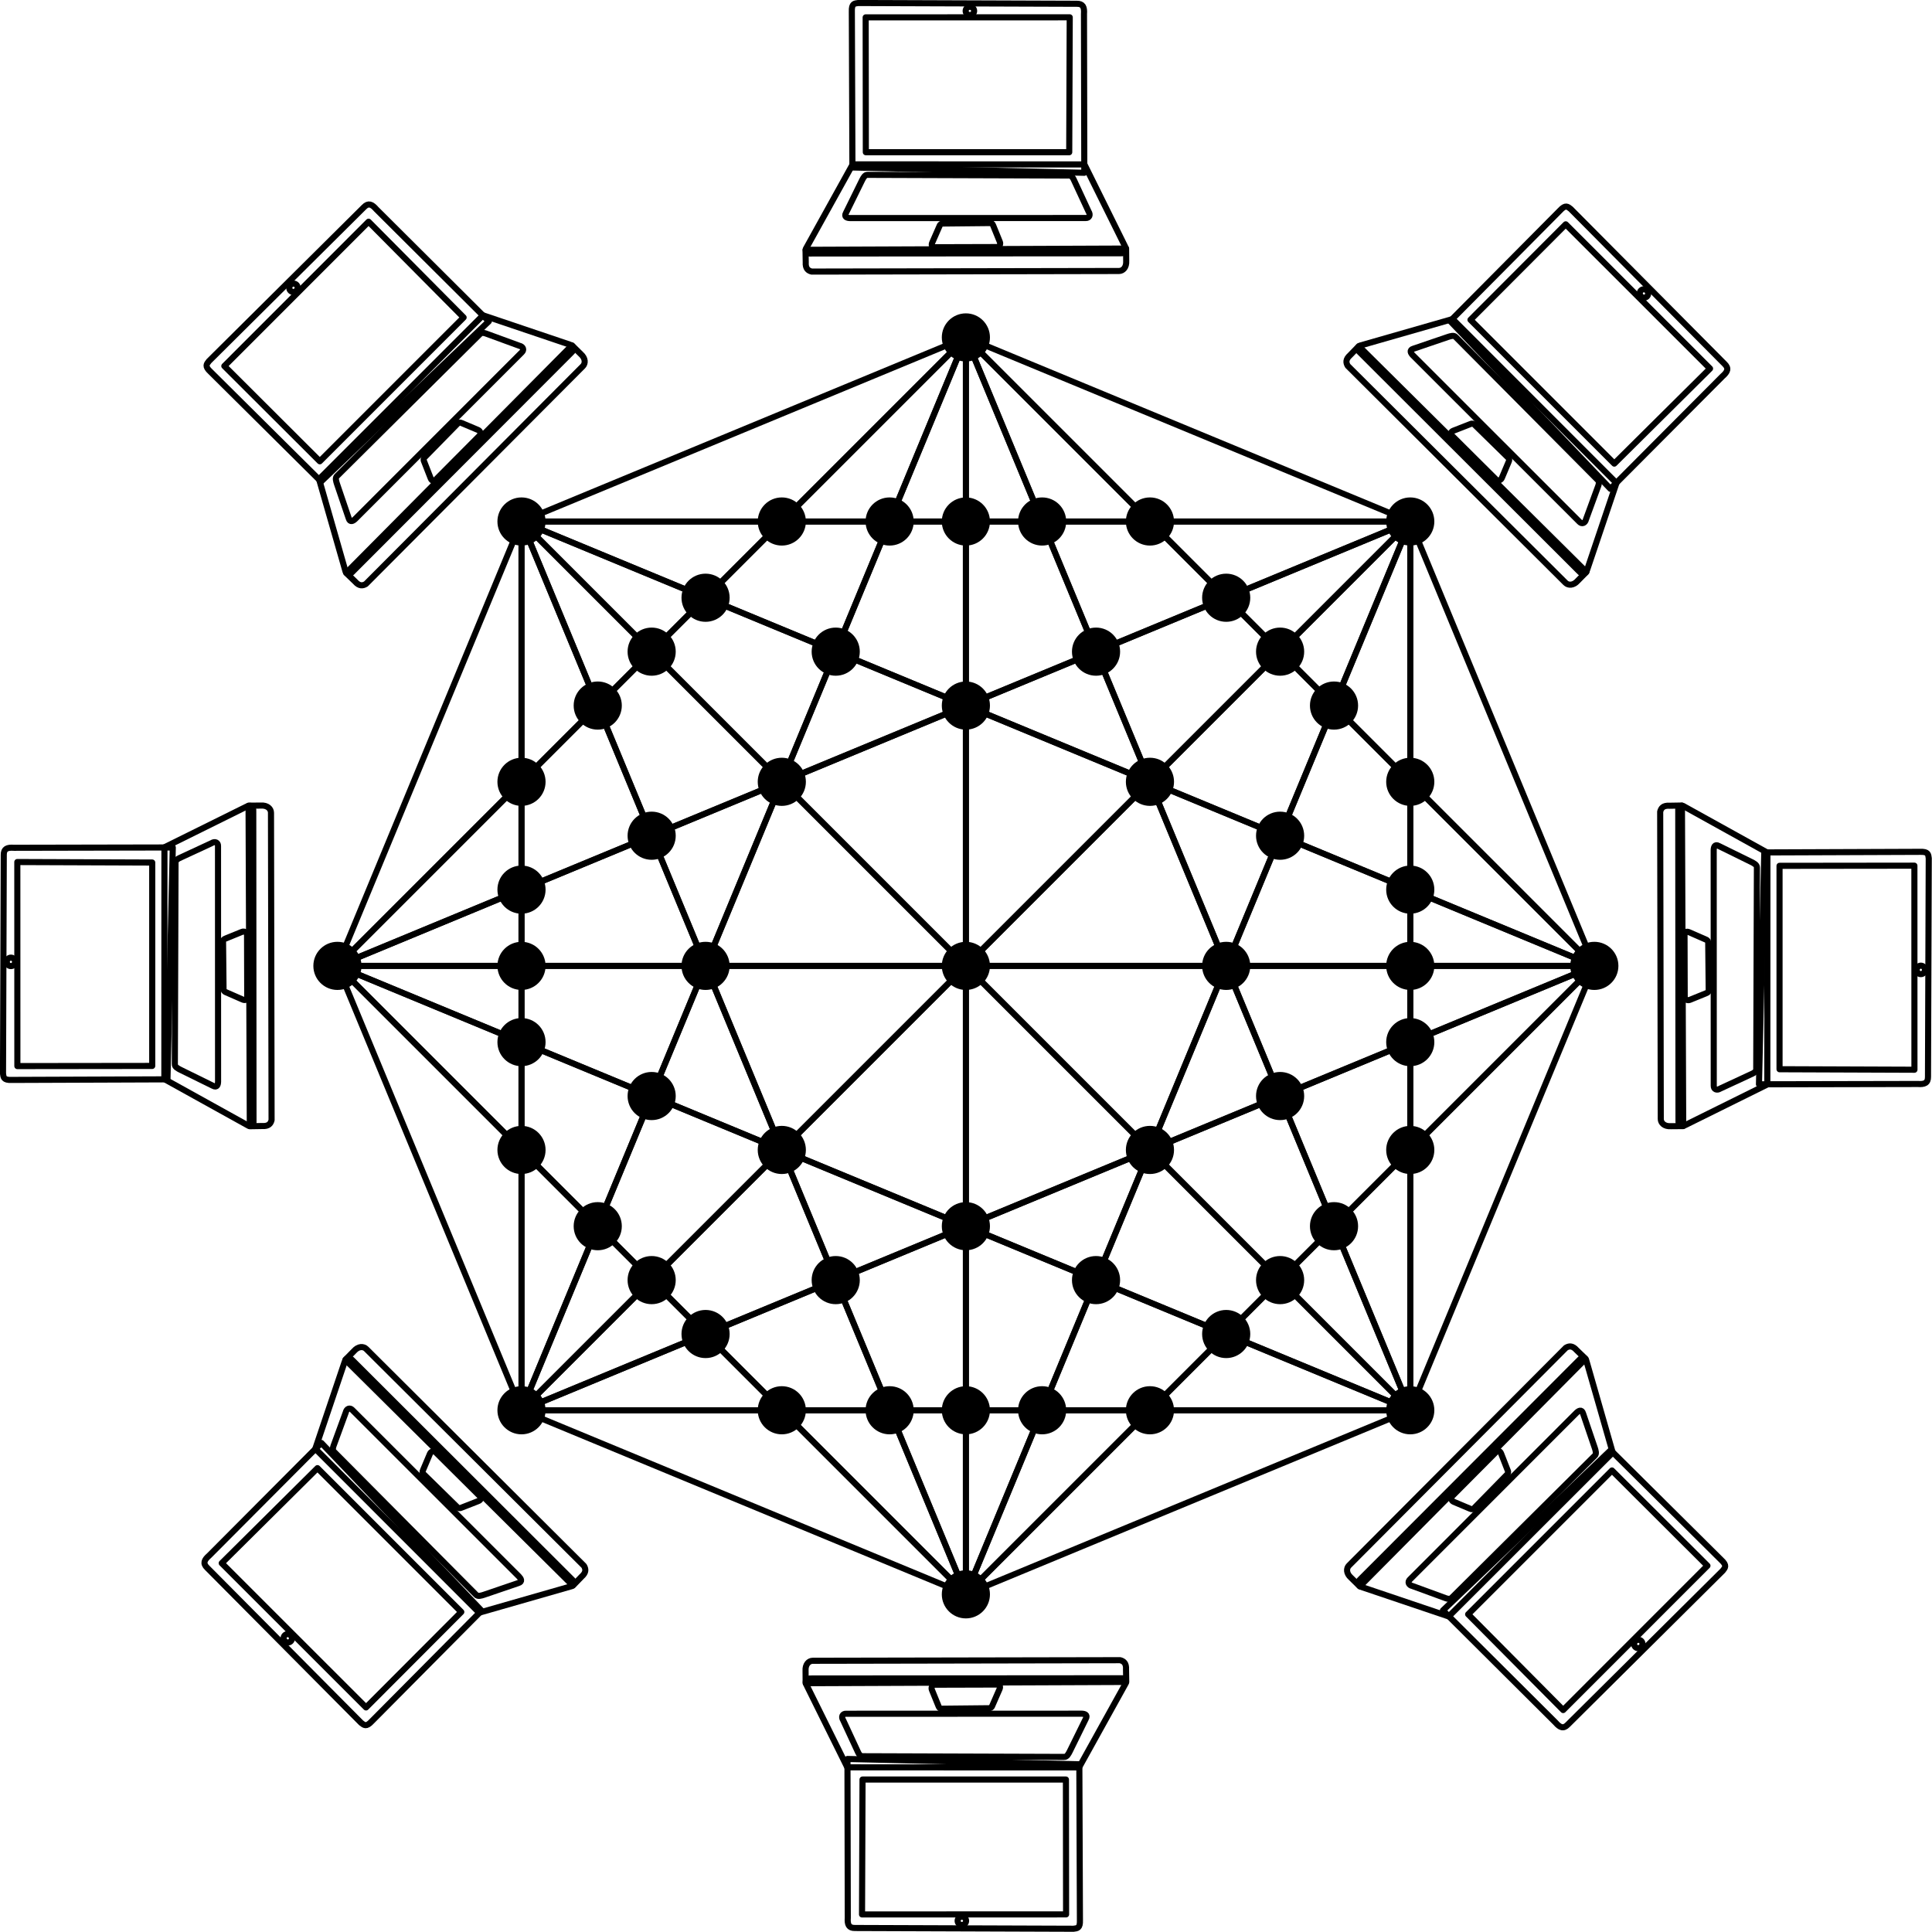 <?xml version="1.0" encoding="UTF-8"?>
<!DOCTYPE svg PUBLIC '-//W3C//DTD SVG 1.0//EN'
          'http://www.w3.org/TR/2001/REC-SVG-20010904/DTD/svg10.dtd'>
<svg height="1605.1" preserveAspectRatio="xMidYMid meet" version="1.0" viewBox="26.5 26.5 1605.2 1605.1" width="1605.2" xmlns="http://www.w3.org/2000/svg" xmlns:xlink="http://www.w3.org/1999/xlink" zoomAndPan="magnify"
><g
  ><g fill="none" stroke="#000" stroke-linecap="round" stroke-linejoin="round" stroke-width="5.071"
    ><g
      ><path d="M739.604,29c-3.073,0.445-5.633,0.233-5.354,7.199l0.483,129.44l192.653,4.423l-0.264-131.966 c0.405-5.65-0.811-8.507-5.899-8.462L739.604,29L739.604,29z"
        /><path d="M695.775,234.064l0.174,10.331c-0.36,5.398,2.143,7.05,4.96,7.742l255.311-0.488c3.276-0.006,6.335-2.978,5.978-8.4 l-0.087-10.227L695.775,234.064L695.775,234.064z"
        /><path d="M734.938,163.058l-38.76,69.904c-0.595,2.08,0.07,4.189,2.988,4.153l258.067-0.198c4.396,0.287,5.993-2.115,3.955-5.816 l-33.664-67.979L734.938,163.058L734.938,163.058z"
        /><path d="M747.374,171.767c-2.337-0.168-3.671,2.64-4.676,4.573l-13.338,27.13c-1.889,3.45,1.11,4.163,3.505,4.211l195.784-0.047 c2.848,0.066,4.109-2.524,2.315-5.321l-12.501-26.941c-0.776-1.556-1.84-3.059-3.692-3.041L747.374,171.767L747.374,171.767z"
        /><path d="M807.349,213.686l-6.313,14.414c-0.972,2.103-0.046,3.928,1.945,3.815l51.995-0.149c1.624,0.198,3.102-2.244,2.275-4.217 l-5.544-13.635c-0.552-1.604-1.503-2.139-2.544-2.101l-38.735,0.396C808.457,212.112,807.989,212.828,807.349,213.686 L807.349,213.686z"
        /><path d="M745.742,40.93l0.132,112.045h168.99l0.42-112.083L745.742,40.93L745.742,40.93z"
        /><path d="M835.85,35.578c0,1.898-1.574,3.436-3.515,3.436s-3.515-1.539-3.515-3.436s1.574-3.436,3.515-3.436S835.85,33.681,835.85,35.578z"
      /></g
      ><g
      ><path d="M200.102,326.527c-1.859,2.488-3.819,4.148,1.305,8.876l91.869,91.186l139.353-133.099l-93.501-93.128 c-3.709-4.281-6.589-5.442-10.155-1.812L200.102,326.527L200.102,326.527z"
        /><path d="M314.113,502.521l7.428,7.183c3.562,4.072,6.5,3.47,8.981,1.968l180.187-180.877c2.312-2.321,2.374-6.585-1.713-10.167 l-7.293-7.17L314.113,502.521L314.113,502.521z"
        /><path d="M291.596,424.62l22.022,76.837c1.051,1.892,3.012,2.912,5.05,0.823l182.341-182.621c3.311-2.906,2.742-5.733-1.316-6.909 l-71.873-24.264L291.596,424.62L291.596,424.62z"
        /><path d="M306.548,421.984c-1.771,1.534-0.729,4.462-0.073,6.54l9.752,28.615c1.104,3.775,3.729,2.159,5.456,0.499l138.407-138.474 c2.061-1.967,1.121-4.691-2.125-5.4l-27.89-10.211c-1.649-0.551-3.464-0.862-4.761,0.46L306.548,421.984L306.548,421.984z"
        /><path d="M378.598,409.216l5.728,14.657c0.799,2.175,2.745,2.81,4.073,1.322l36.661-36.871c1.288-1.008,0.607-3.78-1.374-4.591 l-13.562-5.721c-1.525-0.744-2.575-0.45-3.284,0.313l-27.11,27.67C378.268,407.32,378.444,408.157,378.598,409.216 L378.598,409.216z"
        /><path d="M212.878,330.623l79.321,79.134l119.494-119.494l-78.957-79.552L212.878,330.623L212.878,330.623z"
        /><path d="M272.81,263.122c1.342,1.342,1.317,3.543-0.056,4.915c-1.373,1.373-3.573,1.398-4.915,0.056 c-1.342-1.342-1.317-3.543,0.056-4.915C269.267,261.805,271.468,261.781,272.81,263.122z"
      /></g
      ><g
      ><path d="M29,918.396c0.445,3.073,0.233,5.633,7.199,5.354l129.44-0.483l4.423-192.653l-131.966,0.264 c-5.65-0.405-8.507,0.811-8.462,5.899L29,918.396L29,918.396z"
        /><path d="M234.064,962.225l10.331-0.174c5.398,0.36,7.05-2.143,7.742-4.96l-0.488-255.311c-0.006-3.276-2.978-6.335-8.4-5.978 l-10.227,0.087L234.064,962.225L234.064,962.225z"
        /><path d="M163.058,923.062l69.904,38.76c2.08,0.595,4.189-0.07,4.153-2.988l-0.198-258.067c0.287-4.396-2.115-5.993-5.816-3.955 l-67.979,33.664L163.058,923.062L163.058,923.062z"
        /><path d="M171.767,910.626c-0.168,2.337,2.64,3.671,4.573,4.676l27.13,13.338c3.45,1.889,4.163-1.11,4.211-3.505l-0.047-195.784 c0.066-2.848-2.524-4.109-5.321-2.315l-26.941,12.501c-1.556,0.776-3.059,1.84-3.041,3.692L171.767,910.626L171.767,910.626z"
        /><path d="M213.686,850.651l14.414,6.313c2.103,0.972,3.928,0.046,3.815-1.945l-0.149-51.995c0.198-1.624-2.244-3.102-4.217-2.275 l-13.635,5.544c-1.604,0.552-2.139,1.503-2.101,2.544l0.396,38.735C212.112,849.543,212.828,850.011,213.686,850.651 L213.686,850.651z"
        /><path d="M40.93,912.258l112.045-0.132v-168.99l-112.083-0.42L40.93,912.258L40.93,912.258z"
        /><path d="M35.578,822.15c1.898,0,3.436,1.574,3.436,3.515s-1.539,3.515-3.436,3.515s-3.436-1.574-3.436-3.515S33.681,822.15,35.578,822.15 z"
      /></g
      ><g
      ><path d="M326.527,1457.898c2.488,1.859,4.148,3.819,8.876-1.305l91.186-91.869l-133.099-139.353l-93.128,93.501 c-4.281,3.709-5.442,6.589-1.812,10.155L326.527,1457.898L326.527,1457.898z"
        /><path d="M502.521,1343.887l7.183-7.428c4.072-3.562,3.47-6.5,1.968-8.981l-180.877-180.187c-2.321-2.313-6.585-2.374-10.167,1.713 l-7.17,7.293L502.521,1343.887L502.521,1343.887z"
        /><path d="M424.62,1366.404l76.837-22.022c1.892-1.051,2.912-3.012,0.823-5.05l-182.621-182.341c-2.906-3.312-5.733-2.742-6.909,1.316 l-24.264,71.873L424.62,1366.404L424.62,1366.404z"
        /><path d="M421.984,1351.452c1.534,1.771,4.462,0.729,6.54,0.073l28.615-9.752c3.775-1.104,2.159-3.729,0.499-5.456l-138.474-138.407 c-1.967-2.061-4.691-1.121-5.4,2.125l-10.211,27.89c-0.551,1.649-0.862,3.464,0.46,4.761L421.984,1351.452L421.984,1351.452z"
        /><path d="M409.216,1279.402l14.657-5.728c2.175-0.799,2.81-2.745,1.322-4.073l-36.871-36.661c-1.008-1.288-3.78-0.607-4.591,1.374 l-5.721,13.562c-0.744,1.525-0.45,2.575,0.313,3.284l27.67,27.11C407.32,1279.732,408.157,1279.556,409.216,1279.402 L409.216,1279.402z"
        /><path d="M330.623,1445.122l79.134-79.321l-119.494-119.494l-79.552,78.957L330.623,1445.122L330.623,1445.122z"
        /><path d="M263.122,1385.19c1.342-1.342,3.543-1.317,4.915,0.056c1.373,1.373,1.398,3.573,0.056,4.915 c-1.342,1.342-3.543,1.317-4.915-0.056S261.781,1386.532,263.122,1385.19z"
      /></g
      ><g
      ><path d="M918.396,1629c3.073-0.445,5.633-0.233,5.354-7.199l-0.483-129.44l-192.653-4.423l0.264,131.966 c-0.405,5.65,0.811,8.507,5.899,8.462L918.396,1629L918.396,1629z"
        /><path d="M962.225,1423.936l-0.174-10.331c0.36-5.398-2.143-7.05-4.96-7.742l-255.311,0.488c-3.276,0.006-6.335,2.978-5.978,8.401 l0.087,10.227L962.225,1423.936L962.225,1423.936z"
        /><path d="M923.062,1494.942l38.76-69.904c0.595-2.08-0.07-4.189-2.988-4.153l-258.067,0.198c-4.396-0.287-5.993,2.115-3.955,5.816 l33.664,67.979L923.062,1494.942L923.062,1494.942z"
        /><path d="M910.626,1486.233c2.337,0.168,3.671-2.64,4.676-4.573l13.338-27.13c1.889-3.45-1.11-4.163-3.505-4.211l-195.784,0.047 c-2.848-0.066-4.109,2.524-2.315,5.321l12.501,26.941c0.776,1.556,1.84,3.059,3.692,3.041L910.626,1486.233L910.626,1486.233z"
        /><path d="M850.651,1444.314l6.313-14.415c0.972-2.103,0.046-3.928-1.945-3.815l-51.995,0.149c-1.624-0.198-3.102,2.244-2.275,4.217 l5.544,13.635c0.552,1.604,1.503,2.139,2.544,2.101l38.735-0.396C849.543,1445.888,850.011,1445.172,850.651,1444.314 L850.651,1444.314z"
        /><path d="M912.258,1617.07l-0.132-112.045h-168.99l-0.42,112.083L912.258,1617.07L912.258,1617.07z"
        /><path d="M822.15,1622.422c0-1.898,1.574-3.436,3.515-3.436s3.515,1.539,3.515,3.436s-1.574,3.436-3.515,3.436 S822.15,1624.319,822.15,1622.422z"
      /></g
      ><g
      ><path d="M1457.898,1331.473c1.859-2.488,3.819-4.148-1.305-8.876l-91.869-91.186l-139.353,133.099l93.501,93.128 c3.709,4.281,6.589,5.442,10.155,1.812L1457.898,1331.473L1457.898,1331.473z"
        /><path d="M1343.887,1155.479l-7.428-7.183c-3.562-4.072-6.5-3.469-8.981-1.968l-180.187,180.877c-2.313,2.321-2.374,6.585,1.713,10.167 l7.293,7.17L1343.887,1155.479L1343.887,1155.479z"
        /><path d="M1366.404,1233.38l-22.022-76.837c-1.051-1.892-3.012-2.912-5.05-0.823l-182.341,182.621c-3.312,2.906-2.742,5.733,1.316,6.909 l71.873,24.265L1366.404,1233.38L1366.404,1233.38z"
        /><path d="M1351.452,1236.016c1.771-1.534,0.729-4.462,0.073-6.541l-9.752-28.615c-1.104-3.775-3.729-2.159-5.456-0.499l-138.407,138.474 c-2.061,1.967-1.121,4.691,2.125,5.4l27.89,10.211c1.649,0.551,3.464,0.862,4.761-0.46L1351.452,1236.016L1351.452,1236.016z"
        /><path d="M1279.402,1248.784l-5.728-14.657c-0.799-2.175-2.745-2.81-4.073-1.322l-36.661,36.871c-1.288,1.008-0.607,3.78,1.374,4.591 l13.562,5.721c1.525,0.744,2.575,0.45,3.284-0.313l27.11-27.67C1279.732,1250.68,1279.556,1249.843,1279.402,1248.784 L1279.402,1248.784z"
        /><path d="M1445.122,1327.377l-79.321-79.134l-119.494,119.494l78.957,79.552L1445.122,1327.377L1445.122,1327.377z"
        /><path d="M1385.19,1394.878c-1.342-1.342-1.317-3.543,0.056-4.915s3.573-1.398,4.915-0.056c1.342,1.342,1.317,3.543-0.056,4.915 S1386.532,1396.219,1385.19,1394.878z"
      /></g
      ><g
      ><path d="M1629,739.604c-0.445-3.073-0.233-5.633-7.199-5.354l-129.44,0.483l-4.423,192.653l131.966-0.264 c5.65,0.405,8.507-0.811,8.462-5.899L1629,739.604L1629,739.604z"
        /><path d="M1423.936,695.775l-10.331,0.174c-5.398-0.36-7.05,2.143-7.742,4.96l0.488,255.311c0.006,3.276,2.978,6.335,8.401,5.978 l10.227-0.087L1423.936,695.775L1423.936,695.775z"
        /><path d="M1494.942,734.938l-69.904-38.76c-2.08-0.595-4.189,0.07-4.153,2.988l0.198,258.067c-0.287,4.396,2.115,5.993,5.816,3.955 l67.979-33.664L1494.942,734.938L1494.942,734.938z"
        /><path d="M1486.233,747.374c0.168-2.337-2.64-3.671-4.573-4.676l-27.13-13.338c-3.45-1.889-4.163,1.11-4.211,3.505l0.047,195.784 c-0.066,2.848,2.524,4.109,5.321,2.315l26.941-12.501c1.556-0.776,3.059-1.84,3.041-3.692L1486.233,747.374L1486.233,747.374z"
        /><path d="M1444.314,807.349l-14.415-6.313c-2.103-0.972-3.928-0.046-3.815,1.945l0.149,51.995c-0.198,1.624,2.244,3.102,4.217,2.275 l13.635-5.544c1.604-0.552,2.139-1.503,2.101-2.544l-0.396-38.735C1445.888,808.457,1445.172,807.989,1444.314,807.349 L1444.314,807.349z"
        /><path d="M1617.07,745.742l-112.045,0.132v168.99l112.083,0.42L1617.07,745.742L1617.07,745.742z"
        /><path d="M1622.422,835.85c-1.898,0-3.436-1.574-3.436-3.515s1.539-3.515,3.436-3.515s3.436,1.574,3.436,3.515 S1624.319,835.85,1622.422,835.85z"
      /></g
      ><g
      ><path d="M1331.473,200.102c-2.488-1.859-4.148-3.819-8.876,1.305l-91.186,91.869l133.099,139.353l93.128-93.501 c4.281-3.709,5.442-6.589,1.812-10.155L1331.473,200.102L1331.473,200.102z"
        /><path d="M1155.479,314.113l-7.183,7.428c-4.072,3.562-3.469,6.5-1.968,8.981l180.877,180.187c2.321,2.312,6.585,2.374,10.167-1.713 l7.17-7.293L1155.479,314.113L1155.479,314.113z"
        /><path d="M1233.38,291.596l-76.837,22.022c-1.892,1.051-2.912,3.012-0.823,5.05l182.621,182.341c2.906,3.311,5.733,2.742,6.909-1.316 l24.265-71.873L1233.38,291.596L1233.38,291.596z"
        /><path d="M1236.016,306.548c-1.534-1.771-4.462-0.729-6.541-0.073l-28.615,9.752c-3.775,1.104-2.159,3.729-0.499,5.456l138.474,138.407 c1.967,2.061,4.691,1.121,5.4-2.125l10.211-27.89c0.551-1.649,0.862-3.464-0.46-4.761L1236.016,306.548L1236.016,306.548z"
        /><path d="M1248.784,378.598l-14.657,5.728c-2.175,0.799-2.81,2.745-1.322,4.073l36.871,36.661c1.008,1.288,3.78,0.607,4.591-1.374 l5.721-13.562c0.744-1.525,0.45-2.575-0.313-3.284l-27.67-27.11C1250.68,378.268,1249.843,378.444,1248.784,378.598 L1248.784,378.598z"
        /><path d="M1327.377,212.878l-79.134,79.321l119.494,119.494l79.552-78.957L1327.377,212.878L1327.377,212.878z"
        /><path d="M1394.878,272.81c-1.342,1.342-3.543,1.317-4.915-0.056c-1.373-1.373-1.398-3.573-0.056-4.915 c1.342-1.342,3.543-1.317,4.915,0.056C1396.194,269.267,1396.219,271.468,1394.878,272.81z"
      /></g
    ></g
    ><g
    ><g fill="none" stroke="#000" stroke-linejoin="round" stroke-miterlimit="10" stroke-width="5"
      ><path d="M981.934 676.066L1090.074 720.859 1134.867 612.719 1090.074 567.926 981.934 676.066z"
        /><path d="M981.934 981.934L981.934 981.934 981.934 981.934z"
        /><path d="M981.934 676.066L1090.074 567.926 1045.281 523.133 937.141 567.926z"
        /><path d="M829 612.719L829 459.785 765.653 459.785 720.859 567.926z"
        /><path d="M937.141 567.926L892.347 459.785 829 459.785 829 612.719z"
        /><path d="M1090.074 937.14L1198.215 892.347 1198.215 829 1045.281 829z"
        /><path d="M1045.281 829L981.934 981.934 981.934 981.934 1090.074 937.14 1045.281 829z"
        /><path d="M1198.215 765.653L1198.215 676.066 1134.867 612.719 1090.074 720.859z"
        /><path d="M765.653 459.785L676.066 459.785 612.719 523.133 720.859 567.926z"
        /><path d="M1045.281 829L1045.281 829 1198.215 829 1198.215 765.653 1090.074 720.859z"
        /><path d="M1045.281 523.133L981.934 459.785 892.347 459.785 937.141 567.926z"
        /><path d="M459.785 892.347L459.785 981.934 523.133 1045.281 567.926 937.14z"
        /><path d="M567.926 937.14L523.133 1045.281 567.926 1090.074 676.066 981.934z"
        /><path d="M676.066 981.934L676.066 981.934 567.926 1090.074 612.719 1134.868 720.859 1090.074z"
        /><path d="M720.859 1090.074L765.653 1198.215 829 1198.215 829 1045.281z"
        /><path d="M612.719 1134.868L676.066 1198.215 765.653 1198.215 720.859 1090.074z"
        /><path d="M676.066 676.066L676.066 676.066 567.926 567.926 523.133 612.719 567.926 720.859z"
        /><path d="M720.859 567.926L612.719 523.133 567.926 567.926 676.066 676.066z"
        /><path d="M523.133 612.719L459.785 676.066 459.785 765.653 567.926 720.859z"
        /><path d="M612.719 829L567.926 720.859 459.785 765.653 459.785 829 612.719 829z"
        /><path d="M612.719 829L459.785 829 459.785 892.347 567.926 937.14z"
        /><path d="M567.926 720.859L612.719 829 676.066 676.066z"
        /><path d="M829 829L829 829 829 829z"
        /><path d="M676.066 981.934L829 829 612.719 829z"
        /><path d="M829 829L829 829 829 829z"
        /><path d="M981.934 981.934L1045.281 829 829 829z"
        /><path d="M829 829L829 829 1045.281 829 1045.281 829 981.934 676.066 981.934 676.066z"
        /><path d="M937.141 1090.074L981.934 981.934 829 1045.281z"
        /><path d="M720.859 1090.074L829 1045.281 676.066 981.934z"
        /><path d="M981.934 676.066L981.934 676.066 981.934 676.066z"
        /><path d="M1090.074 720.859L981.934 676.066 1045.281 829z"
        /><path d="M829 1045.281L829 1198.215 892.347 1198.215 937.141 1090.074z"
        /><path d="M1045.281 829L1045.281 829 1045.281 829z"
        /><path d="M676.066 981.934L676.066 981.934 676.066 981.934z"
        /><path d="M612.719 829L612.719 829 567.926 937.14 676.066 981.934 676.066 981.934z"
        /><path d="M612.719 829L612.719 829 612.719 829z"
        /><path d="M829 829L829 829 829 1045.281 981.934 981.934 981.934 981.934z"
        /><path d="M829 829L829 829 676.066 676.066 676.066 676.066 612.719 829 612.719 829z"
        /><path d="M829 829L676.066 981.934 676.066 981.934 829 1045.281 829 829z"
        /><path d="M829 829L829 612.719 676.066 676.066z"
        /><path d="M981.934 676.066L937.141 567.926 829 612.719 981.934 676.066z"
        /><path d="M981.934 676.066L829 612.719 829 829z"
        /><path d="M829 612.719L720.859 567.926 676.066 676.066 676.066 676.066z"
        /><path d="M676.066 676.066L676.066 676.066 676.066 676.066z"
        /><path d="M612.719 523.133L459.785 459.785 567.926 567.926z"
        /><path d="M567.926 1090.074L459.785 1198.215 612.719 1134.868z"
        /><path d="M676.066 1198.215L829 1351.148 765.653 1198.215z"
        /><path d="M459.785 1198.215L829 1351.148 676.066 1198.215z"
        /><path d="M612.719 1134.868L459.785 1198.215 676.066 1198.215z"
        /><path d="M459.785 981.934L459.785 1198.215 523.133 1045.281z"
        /><path d="M523.133 1045.281L459.785 1198.215 567.926 1090.074z"
        /><path d="M306.852 829L459.785 1198.215 459.785 981.934z"
        /><path d="M459.785 765.653L306.852 829 459.785 829z"
        /><path d="M459.785 676.066L306.852 829 459.785 765.653z"
        /><path d="M459.785 829L306.852 829 459.785 892.347z"
        /><path d="M459.785 459.785L306.852 829 459.785 676.066z"
        /><path d="M459.785 892.347L306.852 829 459.785 981.934z"
        /><path d="M1045.281 1134.868L1198.215 1198.215 1090.074 1090.074z"
        /><path d="M1134.867 1045.281L1198.215 1198.215 1198.215 981.934z"
        /><path d="M1090.074 1090.074L1198.215 1198.215 1134.867 1045.281z"
        /><path d="M1198.215 981.934L1198.215 1198.215 1351.148 829z"
        /><path d="M981.934 1198.215L1198.215 1198.215 1045.281 1134.868z"
        /><path d="M892.347 1198.215L829 1351.148 981.934 1198.215z"
        /><path d="M765.653 1198.215L829 1351.148 829 1198.215z"
        /><path d="M829 1198.215L829 1351.148 892.347 1198.215z"
        /><path d="M829 1351.148L1198.215 1198.215 981.934 1198.215z"
        /><path d="M676.066 459.785L459.785 459.785 612.719 523.133z"
        /><path d="M1134.867 612.719L1198.215 459.785 1090.074 567.926z"
        /><path d="M1198.215 892.347L1351.148 829 1198.215 829z"
        /><path d="M1198.215 765.653L1351.148 829 1198.215 676.066z"
        /><path d="M523.133 612.719L459.785 459.785 459.785 676.066z"
        /><path d="M1351.148 829L1198.215 459.785 1198.215 676.066z"
        /><path d="M1198.215 829L1351.148 829 1198.215 765.653z"
        /><path d="M1198.215 981.934L1351.148 829 1198.215 892.347z"
        /><path d="M981.934 981.934L1090.074 1090.074 1134.867 1045.281 1090.074 937.14z"
        /><path d="M981.934 981.934L937.141 1090.074 1045.281 1134.868 1090.074 1090.074 981.934 981.934z"
        /><path d="M1090.074 937.14L1134.867 1045.281 1198.215 981.934 1198.215 892.347z"
        /><path d="M1198.215 676.066L1198.215 459.785 1134.867 612.719z"
        /><path d="M765.653 459.785L829 306.852 676.066 459.785z"
        /><path d="M829 306.852L459.785 459.785 676.066 459.785z"
        /><path d="M567.926 567.926L459.785 459.785 523.133 612.719z"
        /><path d="M829 459.785L829 306.852 765.653 459.785z"
        /><path d="M892.347 1198.215L981.934 1198.215 1045.281 1134.868 937.141 1090.074z"
        /><path d="M981.934 459.785L829 306.852 892.347 459.785z"
        /><path d="M1198.215 459.785L829 306.852 981.934 459.785z"
        /><path d="M892.347 459.785L829 306.852 829 459.785z"
        /><path d="M1045.281 523.133L1198.215 459.785 981.934 459.785z"
        /><path d="M1090.074 567.926L1198.215 459.785 1045.281 523.133z"
      /></g
      ><g id="change1_1"
      ><circle cx="567.926" cy="720.859" r="20"
        /><circle cx="720.859" cy="1090.074" r="20"
        /><path d="M985.965,656.473c-1.302-0.266-2.65-0.406-4.031-0.406c-11.046,0-20,8.954-20,20l0,0v0c0,11.046,8.954,20,20,20 c0,0,0,0,0,0s0,0,0,0c11.046,0,20-8.954,20-20C1001.934,666.401,995.078,658.338,985.965,656.473z"
        /><circle cx="1090.074" cy="720.859" r="20"
        /><path d="M1045.281,809c-11.046,0-20,8.954-20,20l0,0v0c0,11.046,8.954,20,20,20s20-8.954,20-20v0l0,0 C1065.281,817.954,1056.327,809,1045.281,809z"
        /><circle cx="567.926" cy="937.14" r="20"
        /><path d="M612.719,809c-11.046,0-20,8.954-20,20l0,0v0c0,11.046,8.954,20,20,20s20-8.954,20-20v0l0,0 C632.719,817.954,623.765,809,612.719,809z"
        /><circle cx="829" cy="1045.281" r="20"
        /><path d="M676.066,961.934C676.066,961.934,676.066,961.934,676.066,961.934C676.066,961.934,676.066,961.934,676.066,961.934 c-11.046,0-20,8.954-20,20c0,11.046,8.954,20,20,20c0,0,0,0,0,0s0,0,0,0c11.046,0,20-8.954,20-20 C696.066,970.888,687.112,961.934,676.066,961.934z"
        /><circle cx="937.141" cy="567.926" r="20"
        /><path d="M829,809c-11.046,0-20,8.954-20,20l0,0v0c0,11.046,8.954,20,20,20s20-8.954,20-20v0l0,0C849,817.954,840.046,809,829,809 z"
        /><circle cx="720.859" cy="567.926" r="20"
        /><circle cx="829" cy="612.719" r="20"
        /><path d="M676.066,656.066c-1.381,0-2.729,0.14-4.031,0.406c-9.114,1.865-15.969,9.929-15.969,19.594c0,11.046,8.954,20,20,20 c0,0,0,0,0,0s0,0,0,0c11.046,0,20-8.954,20-20v0l0,0C696.066,665.021,687.112,656.066,676.066,656.066z"
        /><circle cx="676.066" cy="1198.215" r="20"
        /><circle cx="612.719" cy="1134.868" r="20"
        /><circle cx="567.926" cy="1090.074" r="20"
        /><circle cx="523.133" cy="1045.281" r="20"
        /><circle cx="459.785" cy="1198.215" r="20"
        /><circle cx="459.785" cy="765.653" r="20"
        /><circle cx="459.785" cy="829" r="20"
        /><circle cx="459.785" cy="981.934" r="20"
        /><circle cx="306.852" cy="829" r="20"
        /><circle cx="459.785" cy="892.347" r="20"
        /><circle cx="765.653" cy="1198.215" r="20"
        /><circle cx="829" cy="1198.215" r="20"
        /><circle cx="1198.215" cy="1198.215" r="20"
        /><circle cx="829" cy="1351.148" r="20"
        /><circle cx="612.719" cy="523.133" r="20"
        /><circle cx="459.785" cy="676.066" r="20"
        /><circle cx="1198.215" cy="765.653" r="20"
        /><circle cx="1198.215" cy="829" r="20"
        /><circle cx="1351.148" cy="829" r="20"
        /><path d="M981.934,961.934C981.934,961.934,981.934,961.934,981.934,961.934C981.934,961.934,981.934,961.934,981.934,961.934 c-11.046,0-20,8.954-20,20c0,11.046,8.954,20,20,20c0,0,0,0,0,0s0,0,0,0c11.046,0,20-8.954,20-20 C1001.934,970.888,992.979,961.934,981.934,961.934z"
        /><circle cx="1090.074" cy="1090.074" r="20"
        /><circle cx="1198.215" cy="892.347" r="20"
        /><circle cx="1198.215" cy="981.934" r="20"
        /><circle cx="1134.867" cy="1045.281" r="20"
        /><circle cx="1090.074" cy="937.14" r="20"
        /><circle cx="1134.867" cy="612.719" r="20"
        /><circle cx="1198.215" cy="676.066" r="20"
        /><circle cx="676.066" cy="459.785" r="20"
        /><circle cx="523.133" cy="612.719" r="20"
        /><circle cx="459.785" cy="459.785" r="20"
        /><circle cx="567.926" cy="567.926" r="20"
        /><circle cx="765.653" cy="459.785" r="20"
        /><circle cx="937.141" cy="1090.074" r="20"
        /><circle cx="1045.281" cy="1134.868" r="20"
        /><circle cx="981.934" cy="1198.215" r="20"
        /><circle cx="892.347" cy="1198.215" r="20"
        /><circle cx="829" cy="459.785" r="20"
        /><circle cx="829" cy="306.852" r="20"
        /><circle cx="892.347" cy="459.785" r="20"
        /><circle cx="981.934" cy="459.785" r="20"
        /><circle cx="1045.281" cy="523.133" r="20"
        /><circle cx="1198.215" cy="459.785" r="20"
        /><circle cx="1090.074" cy="567.926" r="20"
      /></g
    ></g
  ></g
></svg
>
